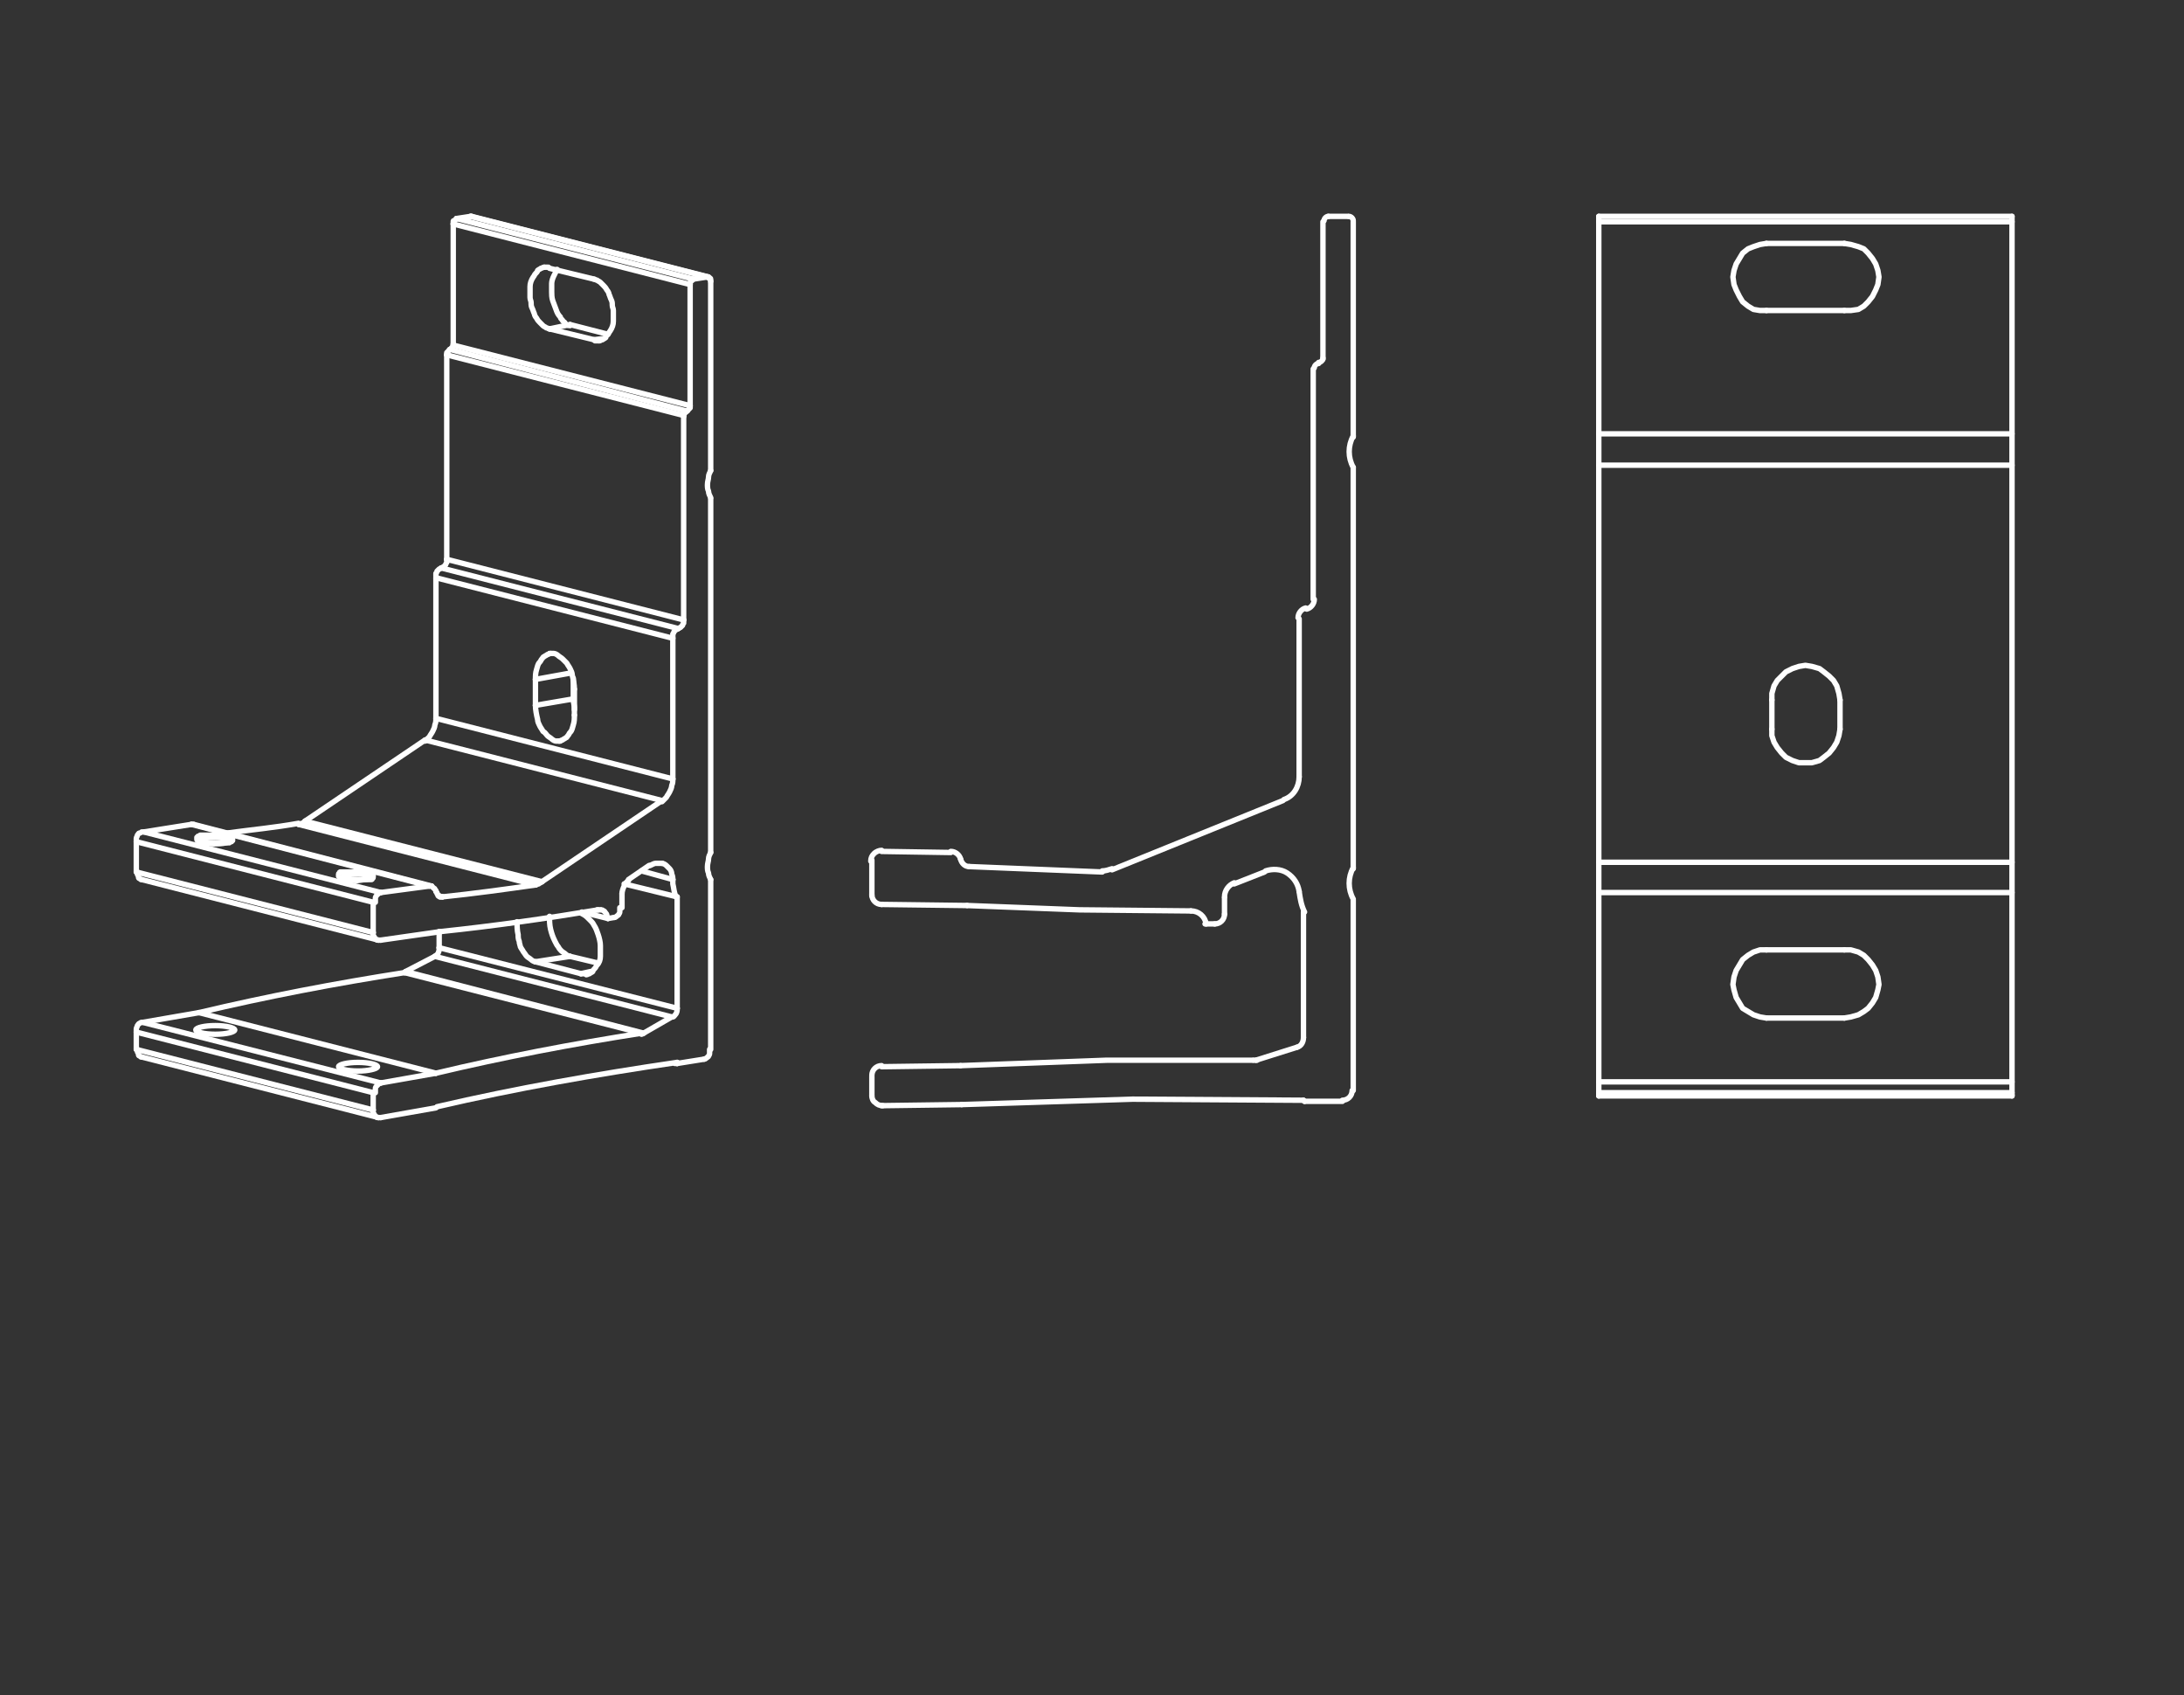 <?xml version="1.0" encoding="UTF-8"?>
<svg xmlns="http://www.w3.org/2000/svg" xmlns:xlink="http://www.w3.org/1999/xlink" version="1.1" id="Layer_1" x="0px" y="0px" viewBox="0 0 201.9 156.7" style="enable-background:new 0 0 201.9 156.7;" xml:space="preserve"><rect x="0" y="0" width="201.9" height="156.7" fill="#333333" stroke="none"/> <style type="text/css"> .st0{fill:none;stroke:#FFFFFF;stroke-width:0.5;stroke-linecap:round;stroke-linejoin:round;stroke-miterlimit:10;} </style> <g> <line class="st0" x1="186" y1="101.2" x2="147.8" y2="101.2"></line> <line class="st0" x1="163.3" y1="94.1" x2="170.5" y2="94.1"></line> <line class="st0" x1="170.5" y1="87.8" x2="163.3" y2="87.8"></line> <line class="st0" x1="186" y1="82.5" x2="147.8" y2="82.5"></line> <line class="st0" x1="147.8" y1="101.2" x2="147.8" y2="101"></line> <line class="st0" x1="147.8" y1="82.5" x2="147.8" y2="40.1"></line> <line class="st0" x1="186" y1="79.7" x2="147.8" y2="79.7"></line> <line class="st0" x1="163.8" y1="64.7" x2="163.8" y2="67.4"></line> <line class="st0" x1="170.1" y1="67.4" x2="170.1" y2="64.7"></line> <line class="st0" x1="186" y1="43" x2="147.8" y2="43"></line> <line class="st0" x1="186" y1="40.1" x2="147.8" y2="40.1"></line> <line class="st0" x1="163.3" y1="28.7" x2="170.5" y2="28.7"></line> <line class="st0" x1="170.5" y1="22.5" x2="163.3" y2="22.5"></line> <polyline class="st0" points="163.8,67.4 163.8,68 164,68.6 164.3,69.1 164.7,69.6 165.1,70 165.7,70.3 166.3,70.5 166.9,70.5 167.5,70.5 168.2,70.3 168.6,70 169.1,69.6 169.5,69.1 169.8,68.6 170,68 170.1,67.4 "></polyline> <polyline class="st0" points="170.1,64.7 170,64.1 169.8,63.4 169.5,62.9 169.1,62.5 168.6,62.1 168.2,61.8 167.5,61.6 166.9,61.5 166.3,61.6 165.7,61.8 165.1,62.1 164.7,62.5 164.3,62.9 164,63.4 163.8,64.1 163.8,64.7 "></polyline> <polyline class="st0" points="163.3,22.5 162.7,22.6 162.1,22.8 161.6,23 161.1,23.4 160.8,23.9 160.5,24.4 160.3,25 160.2,25.6 160.3,26.3 160.5,26.8 160.8,27.4 161.1,27.9 161.6,28.3 162.1,28.6 162.7,28.7 163.3,28.7 "></polyline> <polyline class="st0" points="170.5,28.7 171.1,28.7 171.8,28.6 172.3,28.3 172.7,27.9 173.1,27.4 173.4,26.8 173.6,26.3 173.7,25.6 173.6,25 173.4,24.4 173.1,23.9 172.7,23.4 172.3,23 171.8,22.8 171.1,22.6 170.5,22.5 "></polyline> <polyline class="st0" points="163.3,87.8 162.7,87.8 162.1,88 161.6,88.3 161.1,88.7 160.8,89.2 160.5,89.7 160.3,90.3 160.2,91 160.3,91.5 160.5,92.2 160.8,92.7 161.1,93.2 161.6,93.5 162.1,93.8 162.7,94 163.3,94.1 "></polyline> <polyline class="st0" points="170.5,94.1 171.1,94 171.8,93.8 172.3,93.5 172.7,93.2 173.1,92.7 173.4,92.2 173.6,91.5 173.7,91 173.6,90.3 173.4,89.7 173.1,89.2 172.7,88.7 172.3,88.3 171.8,88 171.1,87.8 170.5,87.8 "></polyline> <line class="st0" x1="147.8" y1="101.3" x2="186" y2="101.3"></line> <line class="st0" x1="147.8" y1="101" x2="186" y2="101"></line> <line class="st0" x1="147.8" y1="100" x2="186" y2="100"></line> <line class="st0" x1="147.8" y1="101.3" x2="147.8" y2="101.2"></line> <line class="st0" x1="147.8" y1="101" x2="147.8" y2="82.5"></line> <line class="st0" x1="147.8" y1="40.1" x2="147.8" y2="20"></line> <line class="st0" x1="147.8" y1="20.5" x2="186" y2="20.5"></line> <line class="st0" x1="147.8" y1="20" x2="186" y2="20"></line> <line class="st0" x1="186" y1="101.3" x2="186" y2="20"></line> </g> <g> <line class="st0" x1="120.6" y1="101.8" x2="124.1" y2="101.8"></line> <line class="st0" x1="81.5" y1="102.2" x2="88.9" y2="102.1"></line> <line class="st0" x1="88.8" y1="98.5" x2="81.5" y2="98.6"></line> <line class="st0" x1="119.9" y1="96.8" x2="116.1" y2="98"></line> <line class="st0" x1="125.1" y1="100.8" x2="125.1" y2="83.2"></line> <line class="st0" x1="125.1" y1="80.3" x2="125.1" y2="43.2"></line> <line class="st0" x1="125.1" y1="40.4" x2="125.1" y2="20.5"></line> <line class="st0" x1="122.3" y1="20.5" x2="122.3" y2="33.2"></line> <line class="st0" x1="121.4" y1="55.4" x2="121.4" y2="34.1"></line> <line class="st0" x1="120.5" y1="95.9" x2="120.5" y2="84.3"></line> <line class="st0" x1="120.1" y1="57.2" x2="120.1" y2="71.8"></line> <line class="st0" x1="111.4" y1="85.4" x2="112.3" y2="85.4"></line> <line class="st0" x1="114.1" y1="81.7" x2="116.9" y2="80.6"></line> <line class="st0" x1="118.6" y1="74" x2="102.8" y2="80.4"></line> <line class="st0" x1="113.2" y1="84.5" x2="113.2" y2="83"></line> <line class="st0" x1="81.5" y1="83.6" x2="89.4" y2="83.7"></line> <line class="st0" x1="87.9" y1="78.8" x2="81.5" y2="78.7"></line> <line class="st0" x1="80.6" y1="79.5" x2="80.6" y2="82.8"></line> <line class="st0" x1="80.6" y1="99.5" x2="80.6" y2="101.3"></line> <line class="st0" x1="120.6" y1="101.8" x2="120.5" y2="101.7"></line> <line class="st0" x1="124.6" y1="20" x2="122.8" y2="20"></line> <polyline class="st0" points="115.8,98 102.3,98 88.8,98.5 "></polyline> <polyline class="st0" points="120.5,101.7 104.7,101.6 88.9,102.1 "></polyline> <path class="st0" d="M120.1,82.4c0.1,0.7,0.2,1.3,0.5,1.9"></path> <path class="st0" d="M125.1,80.2c-0.5,0.9-0.5,2,0,2.9"></path> <path class="st0" d="M124.1,101.7c0.5,0,0.9-0.4,0.9-0.9"></path> <path class="st0" d="M111.5,85.4c-0.1-0.7-0.7-1.2-1.4-1.2"></path> <path class="st0" d="M112.3,85.4c0.5,0,0.9-0.4,0.9-0.9"></path> <path class="st0" d="M119.9,96.8c0.4-0.1,0.6-0.5,0.6-0.9"></path> <path class="st0" d="M115.9,98c0.1,0,0.2,0,0.3,0"></path> <path class="st0" d="M81.5,98.5c-0.5,0-0.9,0.4-0.9,0.9"></path> <path class="st0" d="M80.6,101.3c0,0.2,0.1,0.5,0.3,0.6c0.2,0.2,0.4,0.3,0.7,0.3"></path> <path class="st0" d="M118.7,73.9c0.9-0.3,1.4-1.2,1.4-2.1"></path> <path class="st0" d="M120.1,82.4c-0.1-0.7-0.5-1.3-1.1-1.7c-0.6-0.4-1.4-0.4-2-0.2"></path> <path class="st0" d="M101.9,80.5c0.3,0,0.6-0.1,0.9-0.2"></path> <path class="st0" d="M114.1,81.6c-0.5,0.2-0.9,0.7-0.9,1.3"></path> <path class="st0" d="M120.8,56.3c0.4-0.1,0.7-0.5,0.7-0.9"></path> <path class="st0" d="M120.7,56.2c-0.4,0.1-0.7,0.5-0.7,0.9"></path> <path class="st0" d="M88.8,79.4c0.1,0.4,0.4,0.7,0.8,0.7"></path> <path class="st0" d="M88.8,79.4c-0.1-0.4-0.5-0.7-0.9-0.7"></path> <path class="st0" d="M81.5,78.6c-0.2,0-0.5,0.1-0.7,0.3c-0.2,0.2-0.3,0.4-0.3,0.7"></path> <path class="st0" d="M80.6,82.7c0,0.5,0.4,0.9,0.9,0.9"></path> <path class="st0" d="M125.1,40.3c-0.5,0.9-0.5,2,0,2.9"></path> <path class="st0" d="M121.9,33.5c0.2,0,0.4-0.2,0.4-0.4"></path> <path class="st0" d="M121.9,33.6c-0.2,0-0.4,0.2-0.4,0.4"></path> <path class="st0" d="M125.1,20.4c0-0.2-0.2-0.4-0.4-0.4"></path> <path class="st0" d="M122.8,20c-0.2,0-0.4,0.2-0.4,0.4"></path> <polyline class="st0" points="89.4,83.7 99.8,84.1 110.1,84.2 "></polyline> <line class="st0" x1="89.6" y1="80.1" x2="101.9" y2="80.6"></line> </g> <g> <line class="st0" x1="54.6" y1="89.8" x2="53.7" y2="90"></line> <line class="st0" x1="18.4" y1="93.6" x2="40.3" y2="99.2"></line> <line class="st0" x1="52.7" y1="88.4" x2="49.5" y2="88.9"></line> <line class="st0" x1="56.2" y1="84.9" x2="56.8" y2="84.8"></line> <line class="st0" x1="62.4" y1="98.3" x2="62.6" y2="98.3"></line> <line class="st0" x1="53.7" y1="90" x2="49.5" y2="88.9"></line> <line class="st0" x1="55.2" y1="89" x2="52.7" y2="88.4"></line> <line class="st0" x1="40.5" y1="82.8" x2="40.9" y2="82.9"></line> <line class="st0" x1="17.7" y1="76.2" x2="39.7" y2="81.9"></line> <line class="st0" x1="17.9" y1="76.2" x2="39.9" y2="81.9"></line> <line class="st0" x1="53.8" y1="84.3" x2="56.2" y2="84.9"></line> <line class="st0" x1="57.7" y1="81.7" x2="62.6" y2="82.9"></line> <line class="st0" x1="59.3" y1="80.5" x2="62.2" y2="81.3"></line> <line class="st0" x1="53" y1="64.6" x2="49.5" y2="65.2"></line> <line class="st0" x1="52.8" y1="62.2" x2="49.5" y2="62.8"></line> <line class="st0" x1="39.3" y1="68.4" x2="61.2" y2="74"></line> <line class="st0" x1="40.3" y1="66.4" x2="62.2" y2="72"></line> <line class="st0" x1="62.6" y1="98.3" x2="62.6" y2="98.2"></line> <line class="st0" x1="40.3" y1="53.4" x2="40.3" y2="66.4"></line> <line class="st0" x1="41.3" y1="51.7" x2="41.3" y2="32.8"></line> <line class="st0" x1="40.3" y1="53.4" x2="62.2" y2="59"></line> <line class="st0" x1="40.8" y1="52.5" x2="62.7" y2="58.1"></line> <line class="st0" x1="41.3" y1="51.7" x2="63.2" y2="57.3"></line> <line class="st0" x1="49.5" y1="65.2" x2="49.5" y2="62.8"></line> <line class="st0" x1="53" y1="64.6" x2="53" y2="62.7"></line> <line class="st0" x1="53.1" y1="63.7" x2="53.1" y2="66.1"></line> <line class="st0" x1="55.8" y1="31.3" x2="54.9" y2="31.4"></line> <line class="st0" x1="52.7" y1="30" x2="50.8" y2="30.4"></line> <line class="st0" x1="41.3" y1="32.8" x2="63.2" y2="38.4"></line> <line class="st0" x1="62.2" y1="59" x2="62.2" y2="72"></line> <line class="st0" x1="63.2" y1="57.3" x2="63.2" y2="38.4"></line> <line class="st0" x1="41.6" y1="32.3" x2="63.5" y2="38"></line> <line class="st0" x1="41.9" y1="31.9" x2="63.8" y2="37.5"></line> <g> <line class="st0" x1="65.7" y1="78.8" x2="65.7" y2="46.1"></line> </g> <line class="st0" x1="54.9" y1="31.4" x2="50.8" y2="30.4"></line> <line class="st0" x1="56.2" y1="30.9" x2="52.7" y2="30"></line> <line class="st0" x1="50.8" y1="24.8" x2="54.9" y2="25.8"></line> <g> <path class="st0" d="M62.6,98.2c-7.5,1.1-14.9,2.4-22.2,4.1"></path> </g> <path class="st0" d="M40.8,86.1c4.8-0.5,9.7-1.2,14.5-2"></path> <path class="st0" d="M41.6,32.3c0,0,0.1,0,0.1-0.1c0,0,0.1-0.1,0.1-0.1c0,0,0.1-0.1,0.1-0.1c0-0.1,0-0.1,0-0.2"></path> <path class="st0" d="M41.6,32.3c0,0-0.1,0-0.1,0.1c0,0-0.1,0.1-0.1,0.1c0,0-0.1,0.1-0.1,0.1c0,0.1,0,0.1,0,0.2"></path> <path class="st0" d="M40.8,52.5c0.1,0,0.1-0.1,0.2-0.1c0.1-0.1,0.1-0.1,0.2-0.2c0-0.1,0.1-0.2,0.1-0.2c0-0.1,0-0.2,0-0.3"></path> <path class="st0" d="M40.8,52.5c-0.1,0-0.1,0.1-0.2,0.1c-0.1,0.1-0.1,0.1-0.2,0.2c0,0.1-0.1,0.2-0.1,0.2c0,0.1,0,0.2,0,0.3"></path> <path class="st0" d="M40.3,66.4c0,0.2,0,0.4-0.1,0.6c0,0.2-0.1,0.4-0.2,0.6c-0.1,0.2-0.2,0.3-0.3,0.5c-0.1,0.1-0.3,0.3-0.4,0.4"></path> <path class="st0" d="M50.3,24.7c0.1,0,0.2,0,0.2,0c0.1,0,0.2,0,0.2,0"></path> <path class="st0" d="M50.8,60.4c0.1,0,0.3,0,0.4,0c0.1,0,0.3,0.1,0.4,0.2c0.1,0.1,0.3,0.2,0.4,0.3c0.1,0.1,0.3,0.3,0.4,0.4 c0.1,0.2,0.2,0.3,0.3,0.5c0.1,0.2,0.2,0.4,0.2,0.6c0.1,0.4,0.2,0.9,0.2,1.3"></path> <path class="st0" d="M53.1,65.6c0-0.1,0-0.2,0-0.2c0-0.2-0.1-0.5-0.1-0.7"></path> <path class="st0" d="M53.1,66.1c0,0.3,0,0.6-0.1,0.9c-0.1,0.3-0.1,0.5-0.3,0.7c-0.1,0.1-0.1,0.2-0.2,0.3c-0.1,0.1-0.1,0.2-0.2,0.2 c-0.1,0.1-0.2,0.1-0.3,0.2c-0.1,0-0.2,0.1-0.3,0.1"></path> <path class="st0" d="M52.7,30.1c-0.2,0-0.4-0.1-0.5-0.3c-0.1-0.1-0.2-0.1-0.2-0.2c-0.1-0.1-0.2-0.2-0.2-0.3 c-0.2-0.2-0.3-0.4-0.4-0.7c-0.1-0.3-0.2-0.5-0.3-0.8c-0.1-0.3-0.1-0.6-0.1-0.8c0-0.3,0-0.5,0-0.8c0-0.2,0.1-0.5,0.2-0.7 c0.1-0.2,0.2-0.4,0.3-0.6"></path> <path class="st0" d="M52.7,88.4c-0.1,0-0.3-0.1-0.4-0.2c-0.1-0.1-0.3-0.2-0.4-0.3c-0.1-0.1-0.2-0.2-0.3-0.4 c-0.1-0.1-0.2-0.3-0.3-0.5c-0.2-0.4-0.3-0.7-0.4-1.1c-0.1-0.4-0.1-0.8-0.1-1.2"></path> <path class="st0" d="M60.1,80c0.2-0.1,0.4-0.2,0.5-0.2c0.1,0,0.2,0,0.3,0c0.1,0,0.2,0,0.3,0"></path> <path class="st0" d="M56.8,84.8c0.1,0,0.2-0.1,0.2-0.1c0.1-0.1,0.2-0.1,0.2-0.2c0.1-0.1,0.1-0.2,0.1-0.3c0-0.1,0-0.2,0-0.3"></path> <path class="st0" d="M55.2,84.1C55.3,84.1,55.3,84.1,55.2,84.1c0.2,0,0.2,0,0.3,0"></path> <path class="st0" d="M40.3,82.4c0-0.1,0-0.1-0.1-0.2c0-0.1-0.1-0.1-0.1-0.1c0,0-0.1-0.1-0.1-0.1c0,0-0.1-0.1-0.1-0.1"></path> <path class="st0" d="M65.7,43.5c-0.1,0.2-0.2,0.4-0.2,0.6c0,0.2-0.1,0.4-0.1,0.7c0,0.2,0,0.4,0.1,0.6c0,0.2,0.1,0.4,0.2,0.6"></path> <path class="st0" d="M65.7,78.8c-0.1,0.2-0.2,0.4-0.2,0.6c0,0.2-0.1,0.4-0.1,0.7c0,0.2,0,0.4,0.1,0.6c0,0.2,0.1,0.4,0.2,0.6"></path> <path class="st0" d="M54.9,25.8c0.1,0,0.2,0.1,0.3,0.1c0.1,0.1,0.2,0.1,0.3,0.2c0.1,0.1,0.2,0.2,0.3,0.3c0.1,0.1,0.2,0.2,0.3,0.4 c0.1,0.1,0.2,0.3,0.2,0.4c0.1,0.2,0.1,0.3,0.2,0.5c0.1,0.2,0.1,0.3,0.1,0.5c0,0.2,0.1,0.3,0.1,0.5c0,0.2,0,0.3,0,0.5 c0,0.2,0,0.3,0,0.5c0,0.3-0.1,0.6-0.3,0.9c-0.1,0.1-0.1,0.2-0.2,0.3c-0.1,0.1-0.2,0.2-0.2,0.3c-0.1,0.1-0.2,0.1-0.3,0.2 c-0.1,0-0.2,0.1-0.3,0.1"></path> <path class="st0" d="M53.7,84.4c0.2,0.1,0.4,0.2,0.6,0.4c0.1,0.1,0.2,0.2,0.3,0.3c0.1,0.1,0.2,0.2,0.3,0.4c0.2,0.3,0.3,0.6,0.4,0.9 c0.1,0.3,0.2,0.7,0.2,1c0,0.3,0,0.7,0,1c0,0.3-0.1,0.6-0.3,0.8c-0.1,0.1-0.1,0.2-0.2,0.3c-0.1,0.1-0.2,0.2-0.2,0.3 c-0.1,0.1-0.2,0.1-0.3,0.2c-0.1,0-0.2,0.1-0.3,0.1"></path> <path class="st0" d="M17.9,76.2C17.9,76.2,17.9,76.2,17.9,76.2c-0.1,0-0.1,0-0.2,0"></path> <path class="st0" d="M40.7,82.9c-0.1,0-0.1,0-0.1-0.1c0,0-0.1-0.1-0.1-0.1c0,0-0.1-0.1-0.1-0.1c0-0.1,0-0.1-0.1-0.2"></path> <path class="st0" d="M55.4,31.5c-0.1,0-0.2,0-0.2,0c-0.1,0-0.2,0-0.2,0"></path> <path class="st0" d="M54.1,90c-0.1,0-0.2,0-0.2,0c-0.1,0-0.2,0-0.2,0"></path> <path class="st0" d="M49.5,62.8c0-0.3,0-0.6,0.1-0.9c0.1-0.3,0.1-0.5,0.3-0.7c0.1-0.1,0.1-0.2,0.2-0.3c0.1-0.1,0.1-0.2,0.2-0.2 c0.1-0.1,0.2-0.1,0.3-0.2c0.1,0,0.2-0.1,0.3-0.1"></path> <path class="st0" d="M50.8,30.4c-0.1,0-0.2-0.1-0.3-0.1c-0.1-0.1-0.2-0.1-0.3-0.2c-0.1-0.1-0.2-0.2-0.3-0.3 c-0.1-0.1-0.2-0.2-0.3-0.4c-0.1-0.1-0.2-0.3-0.2-0.4c-0.1-0.2-0.1-0.3-0.2-0.5c-0.1-0.2-0.1-0.3-0.1-0.5c0-0.2-0.1-0.3-0.1-0.5 c0-0.2,0-0.3,0-0.5c0-0.2,0-0.3,0-0.5c0-0.3,0.1-0.6,0.3-0.9c0.1-0.1,0.1-0.2,0.2-0.3c0.1-0.1,0.2-0.2,0.2-0.3 c0.1-0.1,0.2-0.1,0.3-0.2c0.1,0,0.2-0.1,0.3-0.1"></path> <path class="st0" d="M49.5,88.9c-0.1,0-0.3-0.1-0.4-0.2c-0.1-0.1-0.3-0.2-0.4-0.3c-0.1-0.1-0.2-0.3-0.3-0.4 c-0.1-0.2-0.2-0.3-0.3-0.5C48.1,87.4,48,87.2,48,87c-0.1-0.2-0.1-0.4-0.1-0.6c-0.1-0.4-0.1-0.8-0.1-1.2"></path> <path class="st0" d="M62.2,81.3c0,0.1,0,0.3,0,0.4c0.1,0.4,0.1,0.8,0.3,1.2"></path> <path class="st0" d="M51.8,68.5c-0.1,0-0.3,0-0.4,0c-0.1,0-0.3-0.1-0.4-0.2c-0.1-0.1-0.3-0.2-0.4-0.3c-0.1-0.1-0.2-0.3-0.4-0.4 c-0.1-0.2-0.2-0.3-0.3-0.5c-0.1-0.2-0.2-0.4-0.2-0.6c-0.1-0.4-0.2-0.9-0.2-1.3"></path> <path class="st0" d="M39.9,81.9C39.8,81.9,39.8,81.9,39.9,81.9c-0.1,0-0.1,0-0.2,0"></path> <path class="st0" d="M40.9,82.9C40.8,82.9,40.8,82.9,40.9,82.9c-0.1,0-0.1,0-0.2,0"></path> <path class="st0" d="M62.2,72c0,0.2,0,0.4-0.1,0.6c0,0.2-0.1,0.4-0.2,0.6c-0.1,0.2-0.2,0.3-0.3,0.5c-0.1,0.1-0.3,0.3-0.4,0.4"></path> <path class="st0" d="M62.7,58.1c-0.1,0-0.1,0.1-0.2,0.1c-0.1,0.1-0.1,0.1-0.2,0.2c0,0.1-0.1,0.2-0.1,0.2c0,0.1,0,0.2,0,0.3"></path> <path class="st0" d="M55.6,84.1c0.1,0,0.2,0.1,0.2,0.1c0.1,0,0.1,0.1,0.2,0.2c0.1,0.1,0.1,0.2,0.1,0.2c0,0.1,0.1,0.2,0.1,0.3"></path> <path class="st0" d="M62.7,58.1c0.1,0,0.1-0.1,0.2-0.1c0.1-0.1,0.1-0.1,0.2-0.2c0-0.1,0.1-0.2,0.1-0.2c0-0.1,0-0.2,0-0.3"></path> <path class="st0" d="M61.2,79.8c0.1,0,0.3,0.1,0.4,0.2c0.1,0.1,0.2,0.2,0.3,0.3c0.1,0.1,0.2,0.3,0.2,0.5c0.1,0.2,0.1,0.4,0.1,0.5"></path> <path class="st0" d="M63.5,38c0,0-0.1,0-0.1,0.1c0,0-0.1,0.1-0.1,0.1c0,0-0.1,0.1-0.1,0.1c0,0,0,0.1,0,0.2"></path> <path class="st0" d="M63.5,38c0,0,0.1,0,0.1-0.1c0,0,0.1-0.1,0.1-0.1c0,0,0.1-0.1,0.1-0.1c0,0,0-0.1,0-0.2"></path> <path class="st0" d="M21.7,95.2c0-0.2-0.8-0.4-1.8-0.4c-1,0-1.8,0.2-1.8,0.4c0,0.2,0.8,0.4,1.8,0.4C20.9,95.6,21.7,95.4,21.7,95.2"></path> <path class="st0" d="M21.2,77.7c0-0.1-0.6-0.3-1.3-0.3c-0.7,0-1.4,0.1-1.4,0.3c0,0.1,0.6,0.3,1.3,0.3C20.6,78,21.2,77.9,21.2,77.7"></path> <line class="st0" x1="35.2" y1="103.3" x2="40.3" y2="102.4"></line> <line class="st0" x1="62.6" y1="98.3" x2="65.1" y2="97.9"></line> <line class="st0" x1="35" y1="103.3" x2="13.1" y2="97.7"></line> <line class="st0" x1="34.5" y1="102.6" x2="12.6" y2="97"></line> <line class="st0" x1="40.3" y1="99.2" x2="35.2" y2="100.1"></line> <line class="st0" x1="34.5" y1="101" x2="12.6" y2="95.4"></line> <line class="st0" x1="35.2" y1="100.1" x2="13.2" y2="94.5"></line> <line class="st0" x1="18.4" y1="93.6" x2="13.2" y2="94.5"></line> <line class="st0" x1="35.2" y1="86.9" x2="40.8" y2="86.1"></line> <line class="st0" x1="37.4" y1="89.9" x2="59.3" y2="95.5"></line> <line class="st0" x1="37.5" y1="89.8" x2="59.5" y2="95.5"></line> <line class="st0" x1="39.7" y1="81.9" x2="35.2" y2="82.5"></line> <line class="st0" x1="62.1" y1="94" x2="40.2" y2="88.4"></line> <line class="st0" x1="35" y1="86.9" x2="13.1" y2="81.3"></line> <line class="st0" x1="34.5" y1="86.2" x2="12.6" y2="80.6"></line> <line class="st0" x1="62.6" y1="93.2" x2="40.6" y2="87.6"></line> <line class="st0" x1="12.6" y1="77.8" x2="12.6" y2="80.6"></line> <line class="st0" x1="12.6" y1="95.4" x2="12.6" y2="97"></line> <line class="st0" x1="34.5" y1="83.4" x2="12.6" y2="77.8"></line> <line class="st0" x1="35.2" y1="82.5" x2="13.3" y2="76.9"></line> <line class="st0" x1="27.6" y1="76.2" x2="49.5" y2="81.8"></line> <line class="st0" x1="28.2" y1="75.9" x2="50.1" y2="81.5"></line> <line class="st0" x1="17.7" y1="76.2" x2="13.3" y2="76.9"></line> <line class="st0" x1="34.5" y1="83.4" x2="34.5" y2="86.2"></line> <line class="st0" x1="34.5" y1="101" x2="34.5" y2="102.6"></line> <line class="st0" x1="40.6" y1="87.6" x2="40.6" y2="86.1"></line> <line class="st0" x1="41.9" y1="20.7" x2="41.9" y2="31.9"></line> <line class="st0" x1="39.3" y1="68.4" x2="28.2" y2="75.9"></line> <line class="st0" x1="57.5" y1="83.9" x2="57.5" y2="82.6"></line> <line class="st0" x1="61.2" y1="74" x2="50.1" y2="81.5"></line> <line class="st0" x1="40.2" y1="88.4" x2="37.5" y2="89.8"></line> <line class="st0" x1="65.4" y1="25.6" x2="64.1" y2="25.8"></line> <line class="st0" x1="62.6" y1="93.2" x2="62.6" y2="82.9"></line> <line class="st0" x1="63.8" y1="26.3" x2="63.8" y2="37.5"></line> <line class="st0" x1="58.1" y1="81.3" x2="60" y2="80"></line> <g> <line class="st0" x1="65.7" y1="97" x2="65.7" y2="81.3"></line> <line class="st0" x1="65.7" y1="43.5" x2="65.7" y2="26"></line> </g> <line class="st0" x1="43.5" y1="20" x2="42.2" y2="20.2"></line> <line class="st0" x1="62.1" y1="94" x2="59.5" y2="95.5"></line> <line class="st0" x1="41.9" y1="20.7" x2="63.8" y2="26.3"></line> <line class="st0" x1="42.2" y1="20.2" x2="64.1" y2="25.8"></line> <line class="st0" x1="65.4" y1="25.6" x2="43.5" y2="20"></line> <line class="st0" x1="65.5" y1="25.6" x2="43.6" y2="20"></line> <path class="st0" d="M37.4,89.9c-6.4,1-12.7,2.2-19,3.7"></path> <path class="st0" d="M59.3,95.5c-6.4,1-12.7,2.2-19,3.7"></path> <path class="st0" d="M21,77c2.2-0.3,4.4-0.5,6.6-0.9"></path> <path class="st0" d="M40.9,82.9c2.9-0.3,5.8-0.7,8.6-1.1"></path> <path class="st0" d="M43.5,20C43.5,20,43.5,20,43.5,20c0.1,0,0.1,0,0.1,0"></path> <path class="st0" d="M41.9,20.7c0-0.1,0-0.1,0-0.2c0-0.1,0-0.1,0.1-0.1c0,0,0.1-0.1,0.1-0.1c0,0,0.1,0,0.1-0.1"></path> <path class="st0" d="M12.6,77.8c0-0.1,0-0.2,0-0.3c0-0.1,0.1-0.2,0.1-0.3c0.1-0.1,0.1-0.2,0.2-0.2c0.1,0,0.2-0.1,0.2-0.1"></path> <path class="st0" d="M12.6,95.4c0-0.1,0-0.2,0-0.3c0-0.1,0.1-0.2,0.1-0.3c0.1-0.1,0.1-0.2,0.2-0.2c0.1-0.1,0.2-0.1,0.2-0.1"></path> <g> <path class="st0" d="M65.7,26c0,0,0-0.1,0-0.1c0,0,0-0.1,0-0.1c0,0,0-0.1-0.1-0.1c0,0-0.1,0-0.1,0"></path> <path class="st0" d="M65.1,97.9c0.1,0,0.2-0.1,0.2-0.1c0.1-0.1,0.2-0.1,0.2-0.2c0.1-0.1,0.1-0.2,0.1-0.3c0-0.1,0-0.2,0-0.3"></path> </g> <path class="st0" d="M13.1,97.7c-0.1,0-0.1,0-0.2-0.1c-0.1,0-0.1-0.1-0.1-0.2c0-0.1-0.1-0.1-0.1-0.2c0-0.1,0-0.2,0-0.2"></path> <g> <path class="st0" d="M35,103.3C35,103.3,35,103.3,35,103.3c0.1,0,0.2,0,0.2,0"></path> </g> <path class="st0" d="M13.1,81.3c-0.1,0-0.1,0-0.2-0.1c-0.1,0-0.1-0.1-0.1-0.2c0-0.1-0.1-0.1-0.1-0.2c0-0.1,0-0.2,0-0.2"></path> <path class="st0" d="M35,86.9C35,86.9,35,86.9,35,86.9c0.1,0,0.1,0,0.2,0"></path> <path class="st0" d="M37.4,89.9C37.4,89.9,37.4,89.9,37.4,89.9c0.1,0,0.1,0,0.2-0.1"></path> <path class="st0" d="M40.2,88.4c0.1-0.1,0.3-0.2,0.3-0.3c0.1-0.2,0.1-0.3,0.1-0.5"></path> <path class="st0" d="M27.6,76.2c0.1,0,0.2,0,0.3-0.1c0.1,0,0.2-0.1,0.3-0.2"></path> <path class="st0" d="M57.5,82.6c0-0.2,0.1-0.5,0.2-0.7c0.1-0.2,0.2-0.4,0.4-0.5"></path> <path class="st0" d="M34.5,102.6c0,0.1,0,0.2,0,0.2c0,0.1,0,0.1,0.1,0.2c0,0.1,0.1,0.1,0.1,0.2c0.1,0,0.1,0.1,0.2,0.1"></path> <path class="st0" d="M35.2,100.1c-0.1,0-0.2,0.1-0.2,0.1c-0.1,0.1-0.1,0.1-0.2,0.2c-0.1,0.1-0.1,0.2-0.1,0.3c0,0.1,0,0.2,0,0.3"></path> <path class="st0" d="M34.5,86.2c0,0.1,0,0.2,0,0.2c0,0.1,0,0.1,0.1,0.2c0,0.1,0.1,0.1,0.1,0.2c0.1,0,0.1,0.1,0.2,0.1"></path> <path class="st0" d="M65.5,25.6C65.5,25.6,65.5,25.6,65.5,25.6c-0.1,0-0.1,0-0.1,0"></path> <path class="st0" d="M35.2,82.5c-0.1,0-0.2,0-0.2,0.1c-0.1,0.1-0.2,0.1-0.2,0.2c-0.1,0.1-0.1,0.2-0.1,0.3c0,0.1,0,0.2,0,0.3"></path> <path class="st0" d="M59.5,95.5C59.4,95.5,59.4,95.5,59.5,95.5c-0.1,0-0.1,0.1-0.2,0.1"></path> <path class="st0" d="M62.6,93.2c0,0.2,0,0.3-0.1,0.5c-0.1,0.1-0.2,0.3-0.3,0.3"></path> <path class="st0" d="M50.1,81.5c-0.1,0.1-0.2,0.1-0.3,0.2c-0.1,0-0.2,0.1-0.3,0.1"></path> <path class="st0" d="M64.1,25.8c0,0-0.1,0-0.1,0.1c0,0-0.1,0.1-0.1,0.1c0,0-0.1,0.1-0.1,0.1c0,0.1,0,0.1,0,0.2"></path> <path class="st0" d="M34.9,98.6c0-0.2-0.8-0.4-1.8-0.4c-1,0-1.8,0.2-1.8,0.4c0,0.2,0.8,0.4,1.8,0.4C34,99,34.9,98.8,34.9,98.6"></path> <path class="st0" d="M34.4,81.1c0-0.1-0.6-0.3-1.3-0.3c-0.7,0-1.4,0.1-1.4,0.3c0,0.1,0.6,0.3,1.3,0.3 C33.8,81.3,34.4,81.2,34.4,81.1"></path> <path class="st0" d="M31.7,81.3c0.1,0,0.1,0,0.2,0c0.1,0,0.2,0,0.2,0c0.1,0,0.2,0,0.3,0c0.1,0,0.2,0,0.3,0c0.1,0,0.2,0,0.3,0 c0.1,0,0.2,0,0.3,0c0.1,0,0.2,0,0.3,0c0.1,0,0.2,0,0.3,0c0.1,0,0.2,0,0.2,0c0.1,0,0.1,0,0.2,0c0.1,0,0.1,0,0.1-0.1 c0,0,0.1,0,0.1-0.1c0,0,0,0,0-0.1c0,0,0,0,0-0.1c0,0,0,0-0.1-0.1c0,0-0.1,0-0.1-0.1c0,0-0.1,0-0.2-0.1c-0.1,0-0.1,0-0.2,0 c-0.1,0-0.2,0-0.2,0c-0.1,0-0.2,0-0.3,0c-0.1,0-0.2,0-0.3,0c-0.1,0-0.2,0-0.3,0c-0.1,0-0.2,0-0.3,0c-0.1,0-0.2,0-0.3,0 c-0.1,0-0.2,0-0.3,0c-0.1,0-0.2,0-0.2,0c-0.1,0-0.1,0-0.2,0c-0.1,0-0.1,0-0.1,0.1c0,0-0.1,0-0.1,0.1c0,0,0,0,0,0.1c0,0,0,0,0,0.1 c0,0,0,0,0.1,0.1c0,0,0.1,0,0.1,0.1C31.6,81.2,31.7,81.2,31.7,81.3"></path> <path class="st0" d="M18.6,77.9c-0.1,0-0.1,0-0.2-0.1c0,0-0.1,0-0.1-0.1c0,0-0.1,0-0.1-0.1c0,0,0,0,0-0.1c0,0,0,0,0-0.1 c0,0,0.1,0,0.1-0.1c0,0,0.1,0,0.2-0.1c0.1,0,0.1,0,0.2,0c0.1,0,0.2,0,0.2,0c0.1,0,0.2,0,0.3,0c0.1,0,0.2,0,0.3,0c0.1,0,0.2,0,0.3,0 c0.1,0,0.2,0,0.3,0c0.1,0,0.2,0,0.3,0c0.1,0,0.2,0,0.3,0c0.1,0,0.2,0,0.2,0c0.1,0,0.1,0,0.2,0c0.1,0,0.1,0,0.2,0.1 c0,0,0.1,0,0.1,0.1c0,0,0.1,0,0.1,0.1c0,0,0,0,0,0.1c0,0,0,0,0,0.1c0,0-0.1,0-0.1,0.1c0,0-0.1,0-0.2,0.1c-0.1,0-0.1,0-0.2,0 c-0.1,0-0.1,0-0.2,0c-0.1,0-0.2,0-0.3,0c-0.1,0-0.2,0-0.3,0c-0.1,0-0.2,0-0.3,0c-0.1,0-0.2,0-0.3,0c-0.1,0-0.2,0-0.3,0 c-0.1,0-0.2,0-0.3,0c-0.1,0-0.2,0-0.2,0C18.7,77.9,18.7,77.9,18.6,77.9"></path> </g> </svg>
